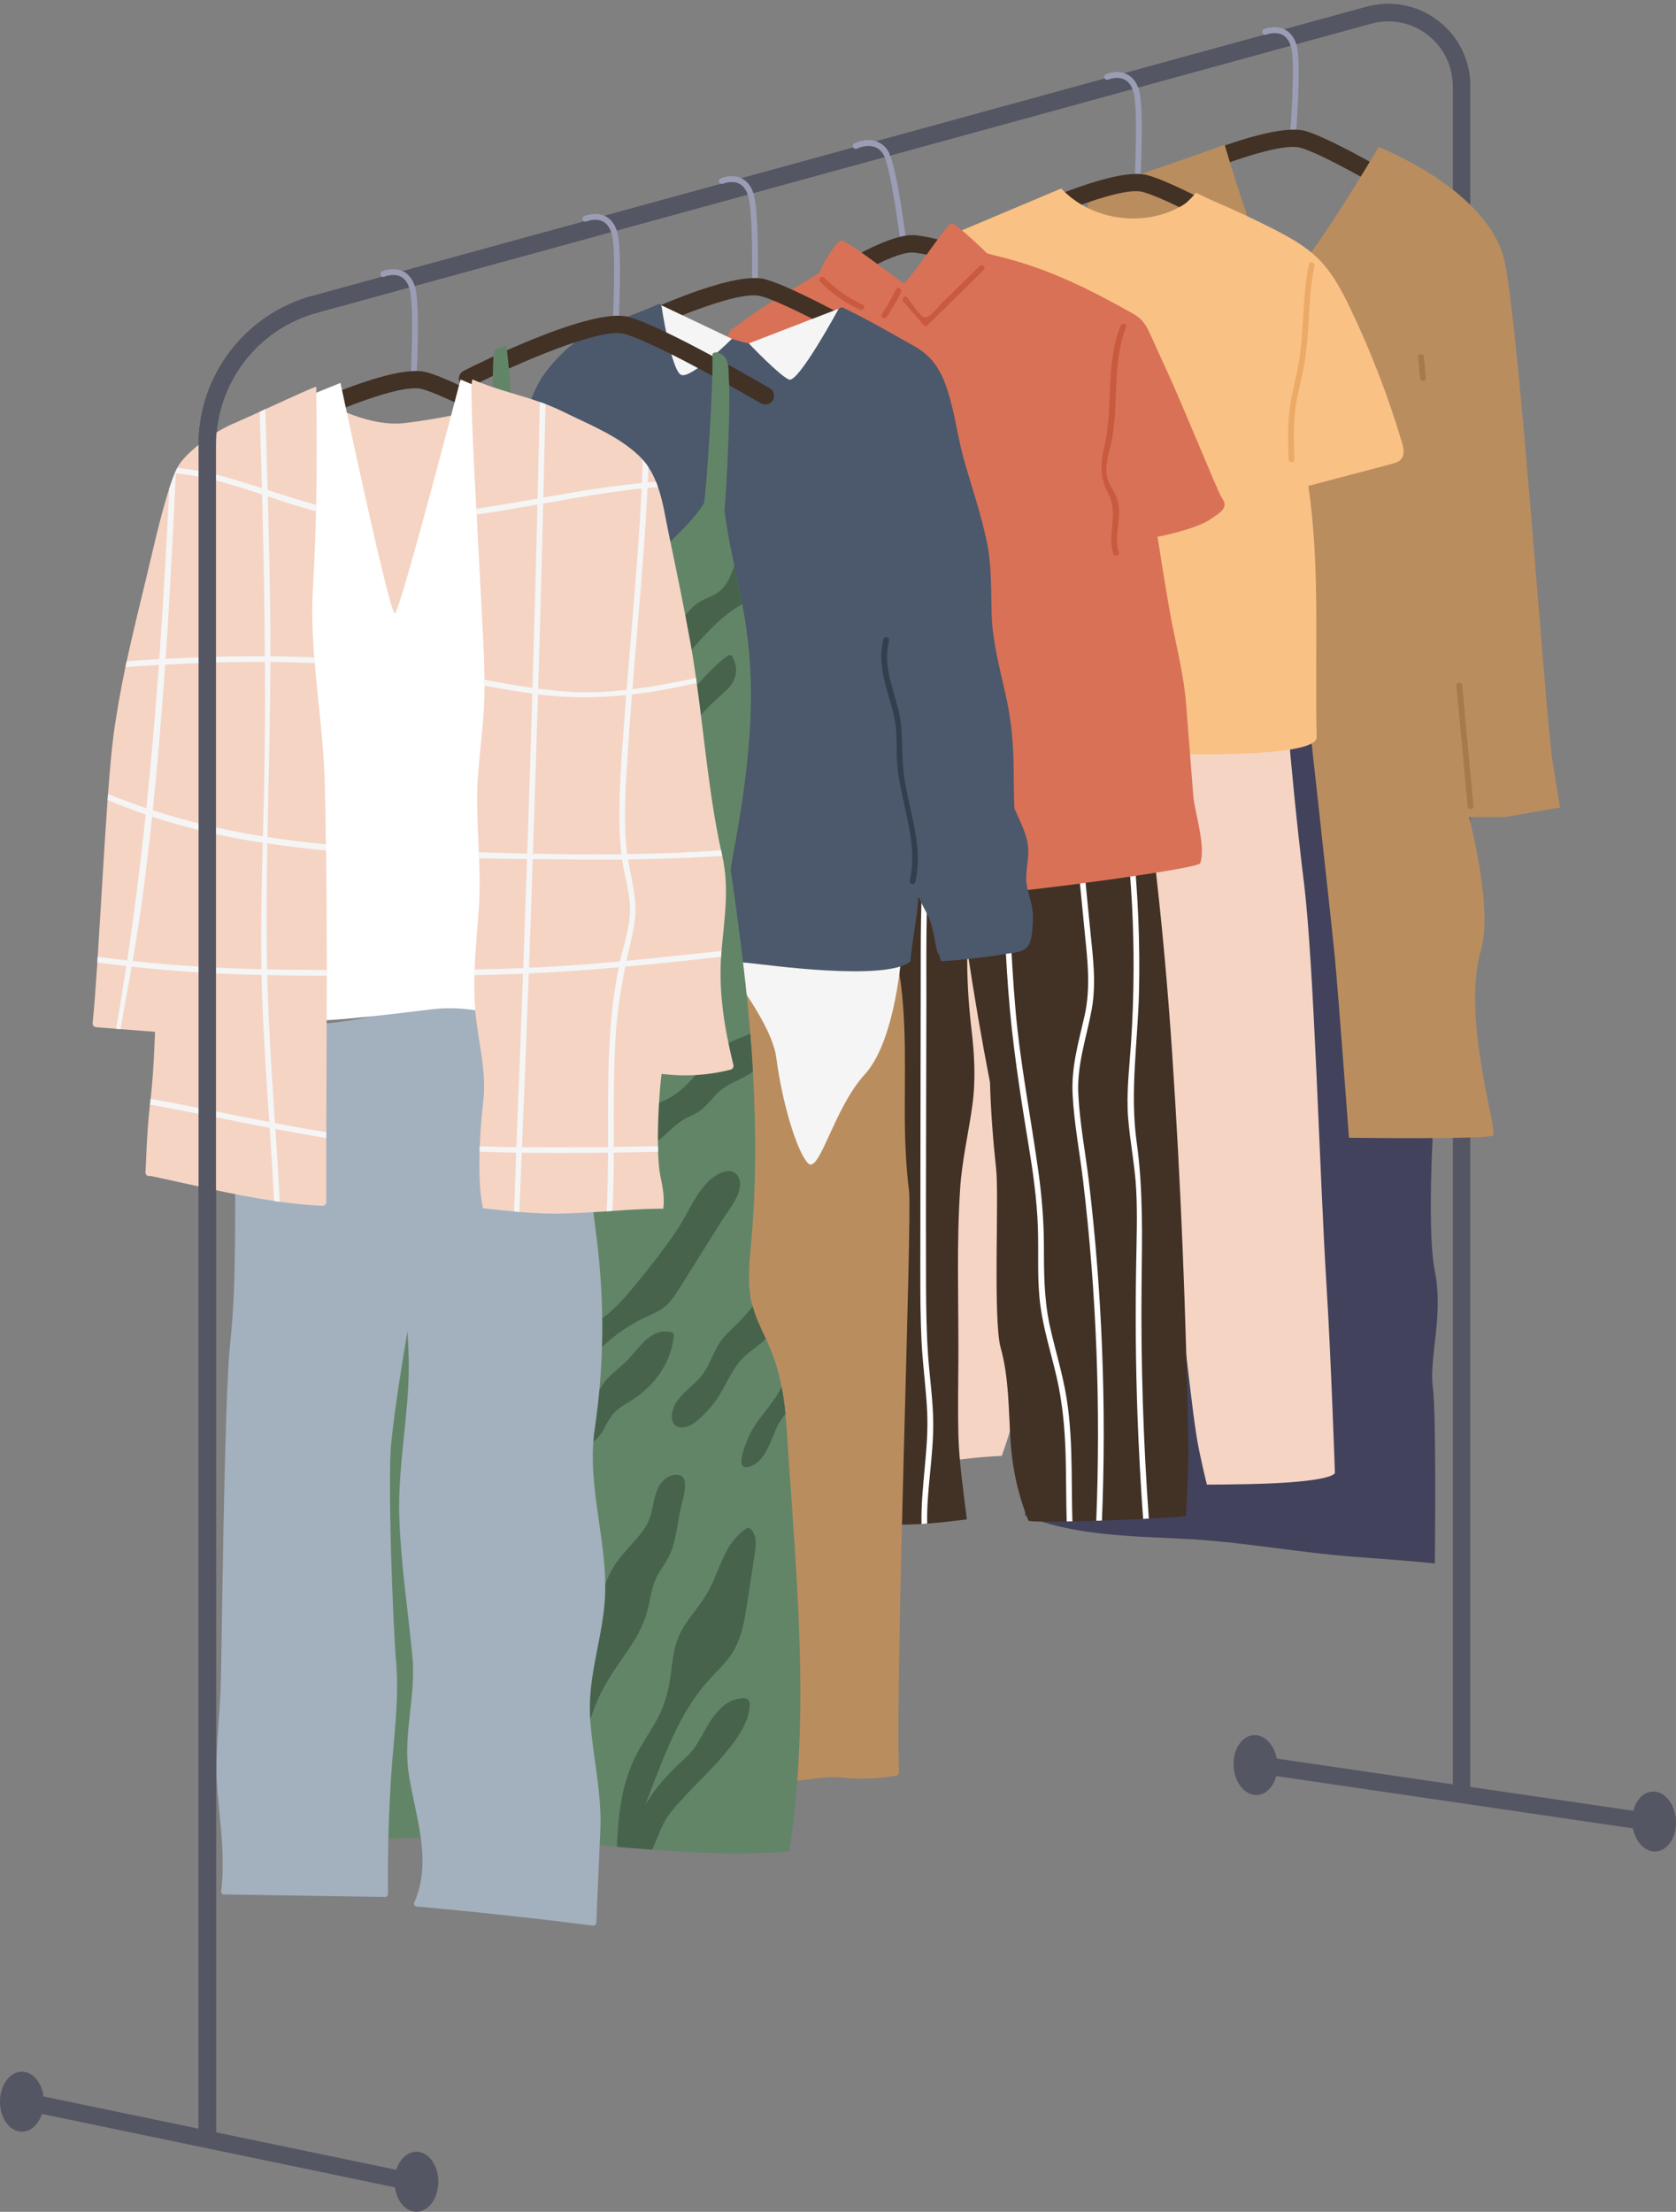 <?xml version="1.0" encoding="UTF-8"?><svg xmlns="http://www.w3.org/2000/svg" xmlns:xlink="http://www.w3.org/1999/xlink" height="1616.5" preserveAspectRatio="xMidYMid meet" version="1.0" viewBox="0.0 -2.8 1225.1 1616.5" width="1225.1" zoomAndPan="magnify"><rect x="0.0" y="-2.8" width="1225.1" height="1616.5" fill="#808080" stroke="none"/><defs><clipPath id="a"><path d="M 1193 1306 L 1225.109 1306 L 1225.109 1351 L 1193 1351 Z M 1193 1306"/></clipPath><clipPath id="b"><path d="M 288 1569 L 321 1569 L 321 1613.68 L 288 1613.68 Z M 288 1569"/></clipPath></defs><g><g><path d="M 871.758 1122.191 C 911.52 1124.699 950.699 1132.07 990.48 1135.031 C 1009.969 1136.48 1029.43 1137.898 1048.82 1139.809 C 1049 1122.02 1049.828 1029.98 1047.328 1010.672 C 1044.551 989.277 1055.328 958.934 1048.781 925.961 C 1042.238 892.988 1048.781 801.168 1048.781 801.168 L 1012.59 503.09 L 779.5 503.129 L 749.309 1104.781 C 786.699 1120.82 837.578 1120.039 871.758 1122.191" fill="#42425c"/></g><g><path d="M 151.516 1564.668 C 147.996 1564.668 145.145 1561.82 145.145 1558.301 L 145.145 322.199 C 145.145 271.621 179.211 226.949 227.988 213.57 L 998.793 2.18 C 1017.012 -2.82 1036.07 0.879 1051.09 12.34 C 1066.109 23.789 1074.719 41.199 1074.719 60.078 L 1074.719 1308.25 C 1074.719 1311.762 1071.871 1314.621 1068.352 1314.621 C 1064.828 1314.621 1061.98 1311.762 1061.98 1308.25 L 1061.98 60.078 C 1061.98 45.199 1055.199 31.488 1043.359 22.469 C 1031.531 13.441 1016.512 10.52 1002.16 14.461 L 231.355 225.859 C 188.098 237.73 157.887 277.34 157.887 322.199 L 157.887 1558.301 C 157.887 1561.82 155.035 1564.668 151.516 1564.668" fill="#555663"/></g><g><path d="M 944.969 100.301 C 944.91 100.301 944.852 100.301 944.797 100.289 C 943.625 100.199 942.754 99.18 942.848 98.012 C 942.891 97.469 947.148 43.969 943.766 31.711 C 942.52 27.191 940.324 24.129 937.23 22.59 C 932.004 19.988 925.73 22.43 925.664 22.461 C 924.59 22.898 923.344 22.359 922.906 21.281 C 922.473 20.191 922.992 18.961 924.078 18.52 C 924.406 18.391 932.141 15.328 939.09 18.77 C 943.324 20.859 946.277 24.84 947.859 30.578 C 951.438 43.559 947.262 96.121 947.082 98.352 C 946.992 99.461 946.062 100.301 944.969 100.301" fill="#9b9db5"/></g><g><path d="M 1053.02 159.621 C 1051.871 159.621 1050.711 159.309 1049.66 158.66 C 1048.922 158.199 975.359 112.551 950.883 105.25 C 933.965 100.18 872.965 124.371 838.496 140.801 C 835.32 142.309 831.52 140.961 830.008 137.789 C 828.492 134.609 829.84 130.809 833.016 129.289 C 842.594 124.73 927.352 84.969 954.527 93.039 C 980.625 100.82 1053.309 145.93 1056.391 147.84 C 1059.379 149.699 1060.289 153.629 1058.43 156.621 C 1057.23 158.559 1055.148 159.621 1053.02 159.621" fill="#423125"/></g><g><path d="M 1140.309 587.328 C 1140.309 587.328 1140.309 587.328 1135 554.73 C 1129.691 522.129 1111.051 241.852 1099.93 188.871 C 1088.801 135.879 1007.68 104.691 1007.68 104.691 C 1007.68 104.691 948.062 206.328 936.031 204.609 C 923.996 202.898 895.18 102.98 895.18 102.98 C 895.18 102.98 835.398 124.66 814.191 130.602 C 792.988 136.551 794.648 152.352 794.129 154.18 C 793.605 156.012 805.117 218.129 805.117 218.129 L 862.594 533.641 C 869.906 526.91 877.062 520.039 883.801 512.91 C 898.488 497.379 909.121 477.91 927.898 466.801 C 930.324 465.359 951.246 472.809 951.246 472.809 C 951.246 472.809 972.527 663.984 975.77 697.387 C 978.113 721.547 986.039 828.73 986.039 828.73 C 986.039 828.73 1089.98 830.086 1091.551 826.941 C 1094.328 821.367 1068.352 740.57 1082.5 691.641 C 1088.879 669.574 1082.648 630.578 1073.879 594.398 L 1099.93 594.398 L 1140.309 587.328" fill="#ba8d5f"/></g><g><path d="M 240.973 292.789 C 240.973 292.789 269.637 309.57 296.105 306.359 C 322.574 303.148 341.773 298.289 341.773 298.289 L 303.355 485.391 L 253.617 389.09 L 240.973 292.789" fill="#f5d4c4"/></g><g><path d="M 969.656 936.992 C 964.484 853.906 960.648 703.621 953.141 642.359 C 942.008 551.5 937.816 476.988 936.426 472.809 C 936.426 472.809 692.984 474.488 682.953 485.199 C 672.918 495.898 677.66 1052.621 678.566 1061.391 C 679.434 1069.738 694.438 1062.988 732.215 1061.219 C 742.836 1032.602 755.238 979.727 767.434 950.922 C 788.898 900.199 796.574 845.207 808.168 791.727 C 808.855 788.555 812.82 788.023 814.973 789.93 C 830.004 803.254 831.418 824.543 835.457 843 C 841.535 870.758 847.574 899.68 856.332 926.719 C 865.953 956.426 870.082 1027.23 876.699 1058.059 C 878.438 1066.16 880.16 1074.25 882.227 1082.25 C 892.504 1082.191 902.637 1082.078 912.406 1081.871 C 977.199 1080.48 975.766 1073.52 975.766 1073.52 C 975.766 1073.52 972.961 990.117 969.656 936.992" fill="#f5d4c4"/></g><g><path d="M 831.402 132.68 C 831.363 132.68 831.324 132.68 831.285 132.68 C 830.113 132.621 829.219 131.621 829.281 130.441 C 829.309 129.898 832.168 76.32 828.469 64.141 C 827.105 59.672 824.832 56.648 821.699 55.199 C 816.406 52.738 810.195 55.352 810.137 55.371 C 809.062 55.828 807.812 55.34 807.348 54.27 C 806.883 53.191 807.371 51.941 808.445 51.469 C 808.77 51.34 816.426 48.09 823.457 51.328 C 827.746 53.32 830.801 57.211 832.531 62.898 C 836.449 75.801 833.645 128.441 833.52 130.68 C 833.461 131.809 832.523 132.68 831.402 132.68" fill="#9b9db5"/></g><g><path d="M 938.578 189.172 C 937.484 189.172 936.375 188.891 935.359 188.301 C 934.609 187.859 859.887 144.141 835.23 137.469 C 818.188 132.852 757.84 158.621 723.805 175.941 C 720.664 177.531 716.832 176.281 715.238 173.148 C 713.645 170.02 714.895 166.18 718.027 164.578 C 727.48 159.77 811.164 117.809 838.555 125.172 C 864.848 132.281 938.68 175.469 941.809 177.309 C 944.84 179.078 945.859 182.988 944.078 186.02 C 942.895 188.051 940.766 189.172 938.578 189.172" fill="#423125"/></g><g><path d="M 1024.59 319.93 C 1014.691 286.77 1002.199 254.371 987.277 223.141 C 980.949 209.891 974.012 196.609 963.586 186.27 C 954.172 176.941 942.359 170.449 930.551 164.43 C 916.414 157.23 902.031 150.52 887.434 144.309 C 883.676 142.711 874.23 138.07 874.23 138.07 C 874.23 138.07 868.707 144.57 865.512 146.578 C 837.82 164 798.066 158.859 775.73 134.949 C 752.441 144.77 729.152 154.578 705.859 164.398 C 698.168 167.641 690.344 170.961 683.996 176.391 C 673.035 185.762 667.906 200.078 663.227 213.719 C 655.785 235.43 648.34 257.141 640.895 278.84 C 645.621 277.352 649.141 272.641 649.223 267.691 C 656.352 298.559 648.633 330.738 649.117 362.422 C 649.629 396.051 659.562 428.68 674.129 458.77 C 684.152 479.48 705.742 529.551 727.453 538.262 C 747.008 546.109 962.977 558 962.438 536.031 C 960.938 474.59 965.285 413.012 956.363 352.34 C 976.602 347 996.84 341.66 1017.078 336.309 C 1019.691 335.621 1022.48 334.828 1024.219 332.762 C 1027 329.449 1025.961 324.512 1024.719 320.371 C 1024.68 320.219 1024.641 320.078 1024.59 319.93" fill="#fac184"/></g><g><path d="M 702.27 622.844 C 701.977 620.461 701.727 618.035 701.434 615.613 C 705.234 615.109 708.996 614.648 712.801 614.191 C 709.789 618.16 706.195 620.922 702.27 622.844 Z M 856.816 767.234 C 853.559 718.172 849.125 669.23 843.316 620.418 C 844.402 620.5 845.449 620.629 846.535 620.711 C 849.211 620.961 849.168 616.781 846.535 616.531 C 845.281 616.449 844.07 616.32 842.816 616.195 C 842.398 612.602 842.023 609.051 841.562 605.5 C 841.227 602.859 837.051 602.82 837.383 605.5 C 837.844 608.922 838.176 612.352 838.594 615.777 C 835.125 615.445 831.656 615.109 828.188 614.734 C 826.77 614.609 825.391 614.484 823.969 614.316 C 812.809 613.23 801.609 612.102 790.449 611.059 C 789.027 610.93 787.609 610.809 786.23 610.68 C 779.668 610.09 773.148 609.512 766.629 609.012 C 766.797 608.012 767.047 607 767.383 606 C 768.926 601.488 768.551 594.262 765.461 590.449 C 765.289 590.199 764.914 590.16 764.621 590.238 C 761.445 591 762.281 595.379 762.156 597.719 C 761.949 601.531 760.109 604.789 759.48 608.469 L 757.727 608.34 C 750.664 607.84 743.52 607.84 736.414 608.172 C 734.992 608.211 733.613 608.301 732.234 608.379 C 728.43 608.59 724.629 608.879 720.824 609.219 C 719.652 601.57 718.859 593.801 719.109 585.898 C 719.195 583.219 715.016 583.219 714.934 585.898 C 714.68 593.922 715.391 601.82 716.602 609.641 C 711.379 610.18 706.156 610.809 700.973 611.469 C 700.555 608.09 700.137 604.66 699.805 601.23 C 699.512 598.602 695.332 598.559 695.625 601.23 C 696 604.871 696.418 608.422 696.793 612.02 C 691.277 612.77 685.805 613.52 680.328 614.234 C 678.906 614.441 677.527 614.648 676.105 614.777 C 673.977 615.066 671.844 615.359 669.715 615.613 C 667.078 615.945 667.039 620.125 669.715 619.789 C 671.719 619.539 673.684 619.289 675.688 619.039 C 677.109 618.871 678.531 618.703 679.953 618.496 C 685.676 617.742 691.484 616.949 697.254 616.156 C 697.59 618.953 697.883 621.754 698.172 624.555 C 692.281 626.562 685.805 627.188 679.199 627.355 C 677.82 627.398 676.398 627.438 675.02 627.438 C 666.621 627.523 658.137 627.23 650.656 628.566 C 633.77 631.578 601.758 658.449 589.641 634.168 C 588.594 632.121 585.961 633.414 585.754 635.254 C 580.32 680.223 578.688 725.609 581.281 770.871 C 583.789 815.629 590.641 860.098 596.535 904.52 C 605.602 973.02 591.77 1042.559 598.246 1111.48 C 609.363 1111.891 645.266 1111.309 656.383 1111.43 C 662.191 1111.52 667.914 1111.352 673.602 1111.02 C 674.977 1110.93 676.355 1110.852 677.734 1110.719 C 687.434 1110.012 697.047 1108.84 706.656 1107.672 C 706.531 1106.84 706.488 1106 706.406 1105.172 C 704.105 1085.809 701.184 1066.629 700.598 1047.07 C 700.055 1027.719 700.473 1008.289 700.555 988.941 C 700.723 947.941 699.137 906.441 701.852 865.527 C 703.23 845.094 707.992 825.242 710.754 805.016 C 713.301 786.5 712.34 768.445 710.168 749.973 C 707.828 730.207 706.699 710.688 707.031 691.258 C 711.883 723.77 717.398 756.16 723.668 788.379 C 724.25 809.32 725.84 830.215 728.141 851.445 C 730.352 871.504 725.797 961.816 731.438 982.172 C 737.625 1004.359 737.164 1027.469 738.672 1050.25 C 740.008 1070.648 744.145 1089.578 751.75 1108.551 C 752.043 1109.262 763.66 1109.43 779.711 1109.141 C 781.09 1109.141 782.469 1109.09 783.891 1109.09 C 789.363 1108.969 795.258 1108.84 801.316 1108.629 C 802.695 1108.59 804.117 1108.551 805.496 1108.512 C 815.566 1108.172 825.973 1107.762 835.586 1107.301 C 837.008 1107.211 838.387 1107.172 839.766 1107.051 C 850.633 1106.5 860.242 1105.828 866.887 1105.121 C 867.598 1087.738 868.895 1070.352 868.602 1052.93 C 866.973 957.723 863.168 862.227 856.816 767.234" fill="#423125"/></g><g><path d="M 839.766 1107.051 C 838.387 1107.172 837.008 1107.211 835.586 1107.301 C 833.746 1081.891 832.367 1056.441 831.449 1030.98 C 830.152 994.664 829.859 958.309 830.488 921.949 C 830.777 903.559 831.488 885.129 830.527 866.742 C 829.609 849.145 826.016 831.93 824.637 814.375 C 823.215 796.531 825.43 778.77 826.645 760.965 C 827.895 742.449 828.562 723.895 828.605 705.383 C 828.73 674.957 827.145 644.574 823.969 614.316 C 823.383 608.34 822.715 602.359 821.961 596.391 C 821.629 593.711 825.809 593.75 826.141 596.391 C 826.602 600.23 827.102 604.039 827.562 607.879 C 827.602 608.09 827.52 608.211 827.52 608.379 C 827.77 610.512 827.98 612.602 828.188 614.734 C 831.867 650.34 833.371 686.074 832.578 721.848 C 831.742 758.664 825.766 795.191 830.863 831.887 C 835.711 866.824 834.832 901.176 834.457 936.367 C 833.871 993.289 835.668 1050.25 839.766 1107.051" fill="#fff"/></g><g><path d="M 805.496 1108.512 C 804.117 1108.551 802.695 1108.59 801.316 1108.629 C 804.66 1025.719 801.523 942.594 791.703 860.18 C 789.195 839.285 785.145 818.344 784.055 797.281 C 782.969 776.973 788.316 759.293 792.75 739.734 C 797.555 718.547 794.754 697.484 792.664 676.168 C 790.535 654.312 788.402 632.496 786.23 610.68 C 786.23 610.512 786.188 610.352 786.188 610.18 C 785.938 607.5 790.113 607.551 790.367 610.18 C 790.406 610.469 790.406 610.762 790.449 611.059 C 792.582 632.746 794.754 654.438 796.844 676.168 C 798.766 695.812 801.609 715.703 797.93 735.348 C 794.004 756.41 787.066 775.426 788.234 797.281 C 789.32 818.344 793.375 839.285 795.883 860.18 C 805.703 942.551 808.84 1025.641 805.496 1108.512" fill="#fff"/></g><g><path d="M 783.891 1109.09 C 782.469 1109.09 781.09 1109.141 779.711 1109.141 C 779.25 1093.301 779.375 1077.371 778.957 1061.578 C 778.457 1041.852 776.699 1022.289 772.227 1003.07 C 768.301 986.184 763.035 969.59 760.609 952.371 C 757.895 932.941 759.316 913.34 758.645 893.824 C 757.895 873.301 754.969 852.949 751.625 832.723 C 745.523 795.734 739.84 758.918 737.039 721.473 C 734.199 683.859 733.195 646.121 732.234 608.379 C 732.191 607.172 732.191 605.961 732.148 604.75 C 732.066 602.07 736.246 602.07 736.328 604.75 C 736.371 605.871 736.371 607.039 736.414 608.172 C 737.457 650.758 738.629 693.344 742.348 735.766 C 745.859 775.344 753.59 814.125 759.023 853.41 C 761.445 870.879 762.949 888.348 763.035 905.941 C 763.117 926.043 762.992 945.645 767.215 965.41 C 771.102 983.426 776.785 1000.98 779.668 1019.199 C 782.387 1036.379 783.094 1053.801 783.348 1071.148 C 783.512 1083.809 783.512 1096.469 783.891 1109.09" fill="#fff"/></g><g><path d="M 682.168 1037.172 C 682.336 1061.781 677.234 1086.27 677.734 1110.719 C 676.355 1110.852 674.977 1110.93 673.602 1111.02 C 673.016 1083.891 678.988 1056.641 677.734 1029.352 C 676.984 1012.262 674.52 995.293 673.641 978.16 C 672.805 961.234 672.723 944.309 672.723 927.34 C 672.766 892.234 672.805 857.129 672.848 822.023 C 672.891 786.918 672.973 751.77 673.016 716.621 C 673.059 686.91 672.805 657.109 675.02 627.438 C 675.23 624.641 675.438 621.84 675.688 619.039 C 675.812 617.617 675.938 616.195 676.105 614.777 C 676.148 614.191 676.23 613.559 676.273 612.98 C 676.523 610.352 680.703 610.301 680.453 612.98 C 680.41 613.398 680.371 613.812 680.328 614.234 C 680.203 615.652 680.035 617.074 679.953 618.496 C 679.66 621.465 679.406 624.387 679.199 627.355 C 676.648 661.164 677.191 695.141 677.152 729.035 C 677.066 798.535 676.691 868.035 676.898 937.496 C 676.984 954.461 677.234 971.43 678.445 988.316 C 679.617 1004.609 682.043 1020.828 682.168 1037.172" fill="#fff"/></g><g><path d="M 660.609 178.172 C 659.555 178.172 658.637 177.379 658.504 176.309 C 658.438 175.77 651.773 122.578 646.23 111.09 C 640.527 99.27 626.988 105.531 626.422 105.809 C 625.352 106.289 624.09 105.859 623.59 104.789 C 623.086 103.738 623.539 102.469 624.598 101.961 C 630.777 99.039 644.039 96.789 650.055 109.238 C 655.898 121.359 662.441 173.559 662.719 175.781 C 662.863 176.941 662.039 178.012 660.871 178.148 C 660.785 178.16 660.695 178.172 660.609 178.172" fill="#9b9db5"/></g><g><path d="M 560.891 240.211 C 558.953 240.211 557.043 239.34 555.789 237.672 C 553.68 234.859 554.242 230.871 557.059 228.75 C 565.539 222.379 640.754 166.512 668.961 169.102 C 696.09 171.559 776.27 201.352 779.672 202.621 C 782.969 203.852 784.645 207.52 783.418 210.809 C 782.188 214.109 778.516 215.789 775.223 214.559 C 774.406 214.262 693.25 184.102 667.812 181.801 C 667.434 181.762 667.035 181.738 666.621 181.738 C 647.871 181.738 594.586 216.488 564.711 238.941 C 563.562 239.801 562.223 240.211 560.891 240.211" fill="#423125"/></g><g><path d="M 895.164 366.309 C 895.383 363.98 893.414 361.602 892.383 359.75 C 889.523 354.629 864.578 293.84 855.621 274.141 C 850.938 263.84 846.254 253.539 841.57 243.238 C 837.715 234.762 835.629 230.578 827.48 226.02 C 791.289 205.801 762.184 191.621 721.621 182.57 C 720.371 180.941 698.977 160.648 695.602 160.488 C 692.227 160.328 672.477 192.289 660.762 204.281 C 653.875 200.109 618.699 172 614.547 173.012 C 610.391 174.02 599.156 194.641 598.93 196.672 C 576.391 210.621 556.867 220.809 536.09 237.262 C 535.43 237.129 534.73 237.34 534.305 238.141 C 527.648 250.48 520.992 262.828 514.34 275.172 C 513.254 273.059 509.961 274.82 510.977 277.039 C 511.34 277.84 511.66 278.66 512.02 279.469 C 508.883 285.289 505.742 291.109 502.605 296.941 C 501.43 299.109 504.664 301.23 505.844 299.039 C 508.551 294.02 511.258 289 513.961 283.98 C 521.754 301.988 528.254 320.512 533.059 339.551 C 538.27 360.211 540.867 381.281 544.598 402.219 C 546.449 412.609 548.719 422.871 551.75 432.969 C 554.863 443.352 558.18 453.328 558.121 464.32 C 558.023 484.121 552.828 502.469 555.973 522.422 C 559.094 542.219 566.18 561.09 570.258 580.672 C 572.559 591.719 573.625 602.852 573.359 614.133 C 573.137 623.711 570.281 634.254 571.145 643.738 C 572.234 655.66 584.992 657.176 594.672 656.879 C 616.801 656.211 638.945 654.527 661.051 653.352 C 673.312 652.699 685.59 652.141 697.832 651.184 C 704.672 650.648 717.809 652.004 722.961 646.852 C 728.266 641.543 726.684 626.77 727.328 620.055 C 727.508 618.164 727.688 616.277 727.867 614.391 C 730.004 623.164 735.59 639.781 737.727 648.555 C 738.16 650.336 875.668 632.379 877.27 628.133 C 881.762 616.23 873.176 590.461 872.246 578.629 C 870.488 556.219 868.777 533.809 866.973 511.41 C 865.266 490.27 860.105 470.602 856.152 449.891 C 852.445 430.441 846.117 389.52 846.117 389.52 C 846.117 389.52 875.043 384.012 885.57 376.16 C 888.82 373.738 894.734 370.852 895.164 366.309" fill="#d97157"/></g><g><path d="M 551.82 202.531 C 551.809 202.531 551.797 202.531 551.781 202.531 C 550.609 202.512 549.676 201.539 549.699 200.359 C 549.707 199.891 550.547 152.461 546.832 140.238 C 545.473 135.77 543.199 132.762 540.07 131.301 C 534.777 128.84 528.562 131.461 528.504 131.48 C 527.422 131.93 526.18 131.441 525.715 130.371 C 525.25 129.289 525.738 128.051 526.812 127.578 C 527.137 127.441 534.789 124.191 541.824 127.441 C 546.113 129.422 549.168 133.309 550.898 139.012 C 554.805 151.859 553.98 198.469 553.945 200.449 C 553.922 201.602 552.977 202.531 551.82 202.531" fill="#9b9db5"/></g><g><path d="M 664.473 867.551 C 662.031 848.098 661.375 828.555 661.359 808.965 C 661.332 767.91 663.203 726.492 652.902 686.445 C 654.57 686.496 655.727 683.805 653.961 682.473 C 652.922 681.684 651.863 680.973 650.793 680.309 C 650.66 680.219 650.531 680.129 650.387 680.074 C 642.703 675.461 634.188 673.719 625.238 671.949 C 611.754 669.289 601.574 665.332 590.992 656.324 C 576.645 644.117 563.398 632.324 543.301 638.371 C 524.941 643.895 504.773 659.18 496.426 676.684 C 491.82 686.336 491.223 697.086 490.914 707.598 C 490.469 722.664 490.215 737.742 489.922 752.812 C 487.656 870.012 486.441 987.488 491.047 1104.641 C 493.617 1170.102 498.438 1235.48 506.914 1300.461 C 507.09 1301.801 508.109 1302.84 509.562 1302.469 C 539.547 1294.91 545.02 1299.68 575.492 1299.031 C 588.453 1298.75 602 1295.09 614.844 1296.301 C 628.699 1297.602 641.883 1297.449 655.57 1294.762 C 656.441 1294.59 657.137 1293.609 657.105 1292.75 C 654.484 1211.09 666.879 886.738 664.473 867.551" fill="#ba8d5f"/></g><g><path d="M 507.852 674.746 C 507.852 674.746 563.227 737.711 567.406 769.961 C 571.586 802.215 582.031 837.738 590.391 847.141 C 598.75 856.543 609.199 807.395 632.184 782.34 C 655.168 757.285 659.227 691.641 659.227 691.641 L 507.852 674.746" fill="#f5f5f5"/></g><g><path d="M 659.219 265.281 C 658.121 265.281 657.016 264.988 656 264.398 C 655.25 263.961 580.523 220.238 555.867 213.57 C 538.836 208.961 478.48 234.719 444.445 252.039 C 441.309 253.641 437.477 252.391 435.879 249.262 C 434.285 246.121 435.531 242.281 438.668 240.691 C 448.121 235.879 531.852 193.891 559.191 201.27 C 585.484 208.379 659.316 251.578 662.445 253.41 C 665.48 255.191 666.5 259.09 664.723 262.129 C 663.535 264.148 661.406 265.281 659.219 265.281" fill="#423125"/></g><g><path d="M 751.09 647.012 C 748.523 637.023 751.781 628.707 751.637 618.902 C 751.473 607.719 745.656 598.09 741.496 587.961 C 741.035 578.828 741.031 569.66 740.977 560.461 C 740.863 542.039 739.379 524.34 735.406 506.352 C 731.027 486.512 725.551 467.059 724.875 446.609 C 724.277 428.5 725.059 410.789 721.285 392.93 C 717.262 373.898 711.047 355.281 705.586 336.609 C 699.824 316.922 698.871 302.691 692.781 283.09 C 688.215 268.398 681.793 257.641 667.977 249.988 C 650.508 240.32 633.625 230.211 615.531 221.781 C 613.664 220.91 575.637 249.66 554.785 249.059 C 530.086 248.359 481.805 219.281 481.695 219.32 C 446.465 235.141 425.055 235.871 399.977 267.73 C 388.441 282.371 384.312 299.781 381.477 317.859 C 378.754 335.238 375.832 352.539 372.445 369.781 C 370.742 367.988 369.188 366.078 367.734 364.102 C 370.312 359.891 373.586 356.34 373.055 350.738 C 372.805 348.09 368.621 348.059 368.875 350.738 C 369.219 354.359 367.512 357.66 365.574 360.969 C 364.234 358.859 362.984 356.68 361.902 354.371 C 360.766 351.941 357.16 354.059 358.297 356.48 C 359.703 359.488 361.414 362.301 363.266 365.012 C 362.008 367.32 360.949 369.691 360.723 372.238 C 359.934 381.09 362.883 390.852 364.273 399.512 C 367.758 421.199 371.242 442.891 374.727 464.578 C 381.441 506.352 387.941 548.172 395 589.898 C 401.305 627.148 408.344 664.324 417.711 700.938 C 429.02 701.055 440.348 700.816 451.691 700.688 C 483.379 700.336 515.68 697.867 547.262 700.992 C 560.883 702.34 647.242 714.586 665.488 699.93 C 666.582 686.664 669.238 673.676 670.715 660.445 C 671.039 657.551 671.195 654.707 671.25 651.891 C 673.34 657.781 676.973 662.945 679.324 668.805 C 682.453 676.582 683.07 684.992 685.215 693.043 C 686.609 695.059 687.281 697.156 687.578 699.492 C 687.602 699.492 687.625 699.492 687.648 699.492 C 688.543 700.227 719.68 697.223 734.027 694.527 C 738.934 693.605 747.199 693.547 750.812 689.422 C 754.625 685.066 754.641 675.762 755.004 670.234 C 755.566 661.738 753.164 655.078 751.09 647.012" fill="#4c586b"/></g><g><path d="M 483.422 220.309 C 483.422 220.309 490.613 268.059 497.926 271.191 C 505.238 274.328 535.016 244.82 535.016 244.82 L 483.422 220.309" fill="#f5f5f5"/></g><g><path d="M 547.348 248.18 C 547.348 248.18 570.02 272.02 576.809 274.629 C 583.602 277.238 613.055 222.828 613.055 222.828 L 547.348 248.18" fill="#f5f5f5"/></g><g><path d="M 582.66 1157.148 C 580.613 1118.66 577.52 1080.262 575.055 1042.23 C 574.805 1038.301 574.512 1034.41 574.133 1030.57 C 573.508 1023.84 572.586 1017.23 571.293 1010.672 C 569.246 1000.141 566.234 989.859 561.68 979.789 C 561.055 978.41 560.426 977.031 559.801 975.652 C 556.121 967.879 552.402 960.145 550.145 951.871 C 549.559 950.031 549.102 948.152 548.766 946.23 C 546.219 932.23 548.016 917.895 549.227 903.895 C 552.777 862.812 552.734 821.605 550.355 780.48 C 549.852 771.16 549.184 761.801 548.391 752.48 C 548.223 750.141 548.016 747.758 547.805 745.418 C 547.637 743.328 547.43 741.238 547.219 739.148 C 547.18 738.355 547.094 737.52 547.012 736.727 C 541.785 681.059 533.18 625.77 524.566 570.602 C 524.152 567.93 520.141 569.059 520.559 571.691 C 522.605 584.852 524.609 597.98 526.617 611.141 C 526.238 610.969 525.82 610.891 525.277 611.012 C 483.195 622.258 439.73 623.469 396.434 625.141 C 377.043 625.895 355.895 625.016 336.879 629.445 C 322.547 632.789 315.566 643.527 311.051 656.734 C 283.848 735.598 271.602 820.434 262.449 903.059 C 252.918 988.898 247.652 1075.238 241.301 1161.379 C 238 1205.719 234.656 1250.059 231.438 1294.398 C 230.52 1306.941 229.016 1322.441 237.582 1332.93 C 247.359 1344.84 264.414 1341.75 277.91 1341.172 C 320.078 1339.328 362.207 1340.16 404.289 1343.09 C 410.684 1343.512 417.078 1344.012 423.473 1344.551 C 423.809 1344.59 424.102 1344.59 424.434 1344.629 C 427.652 1344.891 430.828 1345.18 434.047 1345.469 C 439.688 1345.969 445.332 1346.43 450.973 1346.93 C 458.035 1347.559 465.141 1348.191 472.246 1348.73 C 473.75 1348.852 475.254 1348.98 476.758 1349.059 C 482.023 1349.48 487.332 1349.859 492.641 1350.191 L 494.27 1350.32 C 521.141 1351.988 548.098 1352.57 575.055 1350.48 C 575.891 1350.441 576.934 1349.898 577.102 1348.98 C 580.863 1324.66 583.078 1300.129 584.164 1275.512 C 585.918 1236.23 584.832 1196.648 582.66 1157.148" fill="#628568"/></g><g><path d="M 548.391 752.48 C 543.125 755.363 536.605 756.91 531.84 760.004 C 526.824 763.18 522.52 767.359 518.508 771.664 C 508.562 782.406 500.285 794.398 486.789 800.961 C 475.547 806.352 458.996 809.695 453.27 822.359 C 450.305 828.918 452.145 838.656 460.586 839.66 C 470.531 840.871 482.359 830.172 489.086 823.902 C 494.02 819.266 497.945 815.965 504.258 813.078 C 506.973 811.824 509.398 810.656 511.82 808.859 C 517.129 804.93 520.891 799.457 525.695 794.984 C 532.637 788.547 542.789 786.039 550.355 780.48 C 549.852 771.16 549.184 761.801 548.391 752.48" fill="#47634c"/></g><g><path d="M 538.988 856.211 C 533.902 849.355 523.523 855.41 518.863 859.66 C 508.348 869.246 502.777 884.305 494.949 895.957 C 484.816 911.031 473.461 925.406 461.859 939.371 C 452.68 950.43 442.672 960.777 429.789 967.027 C 430.445 961.941 431.102 956.859 431.754 951.777 C 432.098 949.117 427.914 949.141 427.574 951.777 C 426.84 957.488 426.102 963.199 425.367 968.91 C 424.598 969.211 423.863 969.566 423.07 969.836 C 420.543 970.703 421.629 974.742 424.184 973.867 C 424.379 973.801 424.562 973.715 424.758 973.648 C 423.762 981.383 422.766 989.113 421.766 996.848 C 421.469 999.164 424.598 999.32 425.66 997.902 C 436.555 983.426 450.141 971.391 466.102 962.746 C 472.285 959.402 479.277 957.184 484.957 952.977 C 490.641 948.766 494.02 942.883 497.723 937.004 C 507.855 920.914 517.945 904.801 528.059 888.699 C 532.676 881.348 546.059 865.746 538.988 856.211" fill="#47634c"/></g><g><path d="M 491.031 970.949 C 474.836 966.957 466.691 983.852 456.664 993.23 C 451 998.531 444.828 1002.559 440.555 1009.172 C 434.832 1018.031 429.777 1027.422 424.547 1036.609 C 424.605 1036.16 424.66 1035.711 424.719 1035.262 C 425.059 1032.602 420.875 1032.629 420.539 1035.262 C 419.754 1041.461 418.969 1047.648 418.184 1053.852 C 417.957 1055.621 420.637 1056.629 421.75 1055.32 C 424.23 1052.398 428.609 1053.43 431.883 1051.922 C 435.066 1050.449 437.441 1047.762 439.375 1044.91 C 442.91 1039.699 444.828 1033.879 449.344 1029.301 C 453.82 1024.762 460.035 1022.012 465.184 1018.301 C 480.254 1007.461 490.922 991.66 492.566 972.965 C 492.645 972.082 491.863 971.152 491.031 970.949" fill="#47634c"/></g><g><path d="M 516.336 1227.109 C 523.355 1219.051 531.672 1211.988 536.898 1202.5 C 542.164 1193.012 544.043 1182.27 545.715 1171.699 C 547.762 1158.699 549.809 1145.66 551.691 1132.621 C 552.652 1125.891 553.531 1119.629 548.516 1114.398 C 547.887 1113.73 546.762 1113.559 545.965 1114.07 C 529.875 1124.352 526.617 1143.281 518.301 1159.16 C 512.91 1169.398 504.676 1177.719 498.867 1187.699 C 493.391 1197.109 491.844 1207.309 490.676 1217.961 C 489.086 1232.672 485.742 1244.672 478.223 1257.461 C 472.453 1267.23 466.02 1276.602 461.629 1287.172 C 453.73 1306.059 451.766 1326.578 450.973 1346.93 C 458.035 1347.559 465.141 1348.191 472.246 1348.73 C 473.75 1348.852 475.254 1348.98 476.758 1349.059 C 477.051 1348.48 477.301 1347.891 477.555 1347.309 C 480.352 1340.871 482.566 1334.102 486.078 1328 C 490.215 1320.809 496.109 1315 501.625 1308.898 C 515.668 1293.441 547.887 1265.77 548.016 1243 C 548.055 1236.059 540.367 1238.48 536.438 1239.648 C 530.418 1241.449 526.156 1246.051 522.352 1250.77 C 514.621 1260.379 510.902 1273.039 501.582 1281.441 C 489.422 1292.48 479.184 1303.301 471.617 1316.469 C 474.039 1309.949 476.508 1303.469 479.059 1297.031 C 488.668 1272.5 498.824 1247.262 516.336 1227.109" fill="#47634c"/></g><g><path d="M 486.746 1077.672 C 476.34 1085.148 478.848 1100.988 472.957 1111.27 C 466.395 1122.762 455.32 1130.988 448.508 1142.398 C 433.965 1166.852 434.047 1197.02 420.215 1221.602 C 419.754 1218.512 419.254 1215.41 418.625 1212.359 C 418.082 1209.691 414.07 1210.82 414.613 1213.449 C 415.531 1218.051 416.203 1222.602 416.746 1227.199 C 416.203 1227.988 415.656 1228.789 415.074 1229.578 C 413.859 1231.211 415.617 1232.801 417.246 1232.551 C 418.543 1248.352 417.539 1264.102 414.152 1279.859 C 413.652 1282.199 416.621 1283.371 417.957 1281.441 C 425.812 1270.328 429.867 1257.66 434.633 1245.09 C 440.398 1229.871 449.008 1217.629 458.246 1204.422 C 466.184 1193.141 471.992 1181.98 474.629 1168.352 C 476.133 1160.578 477.637 1153.18 481.898 1146.328 C 485.828 1140.148 489.672 1134.711 491.805 1127.648 C 494.227 1119.672 495.312 1111.27 496.82 1103.121 C 498.07 1096.352 501.121 1088.07 500.746 1081.219 C 500.285 1073.441 492.012 1073.82 486.746 1077.672" fill="#47634c"/></g><g><path d="M 321.492 733.484 C 318.941 726.297 312.836 727.086 306.633 729.234 C 292.477 734.137 278.703 738.852 263.906 741.609 C 240.301 746.004 216.285 747.152 192.297 747.57 C 192.84 746.113 193.332 744.645 193.91 743.195 C 194.91 740.699 190.867 739.613 189.883 742.086 C 189.145 743.926 188.457 745.781 187.781 747.637 C 182.234 747.715 176.691 747.773 171.156 747.82 C 168.469 747.84 168.461 752.02 171.156 751.996 C 176.203 751.957 181.258 751.906 186.309 751.836 C 175 785.016 172.379 820.121 172.031 855.098 C 171.617 896.707 172.652 937.957 168.203 979.422 C 163.648 1021.859 162.191 1213 161.125 1234.84 C 159.934 1259.23 156.898 1282.629 159.023 1307.109 C 161.125 1331.32 164.586 1355.371 161.633 1379.68 C 161.492 1380.809 162.699 1381.75 163.723 1381.77 C 202.977 1382.371 242.234 1382.98 281.492 1383.59 C 282.617 1383.602 283.594 1382.609 283.582 1381.5 C 283.344 1352.738 284.07 1324 285.91 1295.301 C 287.695 1267.43 291.973 1239.48 289.539 1211.531 C 287.184 1184.422 283.145 1077.059 286.082 1050.5 C 292.141 995.684 303.426 941.637 311.891 887.18 C 315.957 861.02 319.414 834.742 321.324 808.328 C 322.246 795.594 322.809 782.832 322.902 770.062 C 322.984 759.453 325.09 743.613 321.492 733.484" fill="#a2b1bd"/></g><g><path d="M 433.652 1275.07 C 432.766 1268.359 431.977 1261.641 431.477 1254.891 C 429.32 1225.57 438.316 1201.629 441.543 1173.039 C 446.523 1128.941 428.246 1085.91 434.711 1041.738 C 441.727 993.812 442.023 949.266 435.984 900.766 C 430.195 854.234 422.848 807.672 425.496 760.68 C 431.641 767.016 437.562 773.578 443.199 780.402 C 444.914 782.48 447.98 779.641 446.273 777.57 C 439.789 769.719 432.949 762.184 425.793 754.969 C 425.766 753.785 424.871 753.133 423.895 753.09 C 413.492 742.773 402.426 733.137 390.668 724.328 C 380.445 716.668 369.762 709.621 358.688 703.262 C 352.387 699.645 340.285 689.715 332.578 691.969 C 326.02 693.887 324.414 705.461 323.371 712.07 C 313.473 710.367 303.75 708.465 295.285 704.688 C 294.023 704.125 292.605 705.359 292.562 706.594 C 289.719 783.742 290.613 860.996 295.43 938.047 C 296.629 957.223 298.809 976.457 298.805 995.68 C 298.797 1032.52 290.691 1068.629 291.879 1105.891 C 292.973 1140.141 298.18 1173.73 301.465 1207.762 C 304.27 1236.781 294.328 1264.68 298.844 1293.969 C 303.629 1324.98 316.344 1357.352 302.723 1387.859 C 302.137 1389.172 303.414 1390.48 304.629 1390.59 C 347.734 1394.441 390.758 1399.102 433.688 1404.578 C 434.812 1404.719 435.816 1403.629 435.863 1402.57 C 436.852 1379.941 437.836 1357.301 438.824 1334.66 C 439.699 1314.578 436.266 1294.871 433.652 1275.07" fill="#a2b1bd"/></g><g><path d="M 1205.051 1335.078 C 1204.738 1335.078 1204.43 1335.059 1204.121 1335.012 L 919.738 1293.328 C 916.258 1292.82 913.848 1289.59 914.355 1286.102 C 914.871 1282.621 918.109 1280.219 921.586 1280.73 L 1205.969 1322.398 C 1209.449 1322.91 1211.859 1326.148 1211.352 1329.629 C 1210.879 1332.801 1208.16 1335.078 1205.051 1335.078" fill="#555663"/></g><g><path d="M 933.719 1286.25 C 934.438 1298.352 927.863 1308.578 919.031 1309.102 C 910.199 1309.629 902.453 1300.25 901.734 1288.16 C 901.016 1276.059 907.59 1265.828 916.422 1265.301 C 925.254 1264.77 933 1274.148 933.719 1286.25" fill="#555663"/></g><g clip-path="url(#a)"><path d="M 1225.051 1327.52 C 1225.77 1339.609 1219.199 1349.84 1210.371 1350.371 C 1201.531 1350.898 1193.789 1341.52 1193.07 1329.422 C 1192.352 1317.32 1198.922 1307.09 1207.762 1306.57 C 1216.59 1306.039 1224.328 1315.422 1225.051 1327.52" fill="#555663"/></g><g><path d="M 151.516 1564.668 C 147.996 1564.668 145.145 1561.82 145.145 1558.301 L 145.145 322.199 C 145.145 271.621 179.211 226.949 227.988 213.57 L 998.793 2.18 C 1017.012 -2.82 1036.07 0.879 1051.09 12.34 C 1066.109 23.789 1074.719 41.199 1074.719 60.078 C 1074.719 63.602 1071.871 66.461 1068.352 66.461 C 1064.828 66.461 1061.98 63.602 1061.98 60.078 C 1061.98 45.199 1055.199 31.488 1043.359 22.469 C 1031.531 13.441 1016.512 10.52 1002.16 14.461 L 231.355 225.859 C 188.098 237.73 157.887 277.34 157.887 322.199 L 157.887 1558.301 C 157.887 1561.82 155.035 1564.668 151.516 1564.668" fill="#555663"/></g><g><path d="M 300.367 1598.109 C 299.938 1598.109 299.504 1598.07 299.066 1597.98 L 17.664 1539.469 C 14.219 1538.75 12.008 1535.379 12.723 1531.93 C 13.441 1528.48 16.805 1526.258 20.258 1526.988 L 301.656 1585.5 C 305.102 1586.219 307.316 1589.59 306.602 1593.039 C 305.973 1596.039 303.324 1598.109 300.367 1598.109" fill="#555663"/></g><g><path d="M 32.039 1533.23 C 32.039 1545.352 24.867 1555.168 16.02 1555.168 C 7.172 1555.168 0 1545.352 0 1533.23 C 0 1521.109 7.172 1511.289 16.02 1511.289 C 24.867 1511.289 32.039 1521.109 32.039 1533.23" fill="#555663"/></g><g clip-path="url(#b)"><path d="M 320.406 1591.738 C 320.406 1603.852 313.234 1613.68 304.387 1613.68 C 295.539 1613.68 288.367 1603.852 288.367 1591.738 C 288.367 1579.621 295.539 1569.801 304.387 1569.801 C 313.234 1569.801 320.406 1579.621 320.406 1591.738" fill="#555663"/></g><g><path d="M 302.277 276.711 C 302.238 276.711 302.195 276.711 302.156 276.711 C 300.988 276.641 300.09 275.641 300.152 274.469 C 300.184 273.93 303.039 220.352 299.34 208.172 C 297.98 203.691 295.703 200.68 292.57 199.23 C 287.289 196.762 281.07 199.379 281.008 199.398 C 279.93 199.859 278.684 199.371 278.219 198.289 C 277.754 197.219 278.246 195.969 279.32 195.5 C 279.641 195.359 287.293 192.102 294.328 195.359 C 298.621 197.34 301.672 201.23 303.402 206.93 C 307.32 219.82 304.516 272.469 304.395 274.699 C 304.332 275.84 303.395 276.711 302.277 276.711" fill="#9b9db5"/></g><g><path d="M 411.723 333.199 C 410.629 333.199 409.52 332.922 408.508 332.32 C 407.758 331.879 333.031 288.16 308.371 281.5 C 291.336 276.891 230.98 302.648 196.949 319.969 C 193.824 321.559 189.984 320.32 188.383 317.18 C 186.789 314.051 188.039 310.211 191.172 308.609 C 200.629 303.801 284.363 261.852 311.695 269.199 C 337.992 276.301 411.82 319.5 414.953 321.328 C 417.988 323.109 419.004 327.02 417.227 330.051 C 416.039 332.078 413.91 333.199 411.723 333.199" fill="#423125"/></g><g><path d="M 449.988 236.34 C 449.945 236.34 449.906 236.34 449.867 236.34 C 448.699 236.281 447.801 235.281 447.863 234.102 C 447.895 233.57 450.754 179.98 447.051 167.801 C 445.691 163.328 443.414 160.32 440.285 158.859 C 434.996 156.398 428.781 159.012 428.719 159.031 C 427.645 159.488 426.395 159 425.93 157.93 C 425.465 156.852 425.957 155.602 427.031 155.141 C 427.355 155 435.012 151.75 442.043 154.988 C 446.332 156.98 449.383 160.871 451.117 166.57 C 455.031 179.461 452.227 232.102 452.105 234.34 C 452.043 235.469 451.105 236.34 449.988 236.34" fill="#9b9db5"/></g><g><path d="M 559.434 292.828 C 558.34 292.828 557.23 292.551 556.219 291.961 C 555.469 291.52 480.742 247.801 456.086 241.129 C 439.062 236.5 378.695 262.281 344.664 279.602 C 341.523 281.191 337.695 279.949 336.094 276.809 C 334.5 273.68 335.75 269.84 338.883 268.25 C 348.34 263.43 432.051 221.469 459.41 228.828 C 485.703 235.941 559.535 279.129 562.664 280.969 C 565.699 282.75 566.715 286.648 564.938 289.691 C 563.75 291.711 561.621 292.828 559.434 292.828" fill="#423125"/></g><g><path d="M 369.695 249.988 C 366.309 250.641 364.086 251.578 361.227 253.641 C 359.98 254.539 360.113 301.371 358.887 323.531 C 357.879 324.199 357.648 326.012 358.703 327.012 C 358.645 328 358.605 328.98 358.547 329.969 C 358.383 332.648 362.562 332.641 362.727 329.969 C 362.742 329.648 362.758 329.34 362.773 329.02 C 365.957 330.629 368.598 332.461 371.582 335.039 C 372.934 336.211 375.109 335.449 375.148 333.559 C 375.715 306.328 371.113 249.719 369.695 249.988" fill="#628568"/></g><g><path d="M 542.746 439.711 C 542.707 439.371 542.664 439.039 542.582 438.711 C 542.582 438.621 542.539 438.578 542.539 438.5 C 540.742 429.262 538.734 420.02 536.812 410.828 C 536.562 409.66 536.355 408.531 536.102 407.359 C 533.512 395.121 531.129 382.828 529.582 370.422 C 531.172 354.488 534.098 291.469 532.887 276.012 C 532.176 267.059 534.18 257.031 523.73 254.648 C 523.691 254.648 520.684 254.738 520.723 256.488 C 521.434 278.852 516.711 351.57 514.578 365.07 C 505.176 380.238 489.883 391.691 478.555 405.398 C 471.742 413.59 465.602 422.238 459.875 431.219 C 460.25 427.172 461.004 423.16 462.34 419.191 C 463.176 416.641 459.164 415.551 458.285 418.102 C 456.027 424.789 455.402 431.68 455.234 438.578 C 452.895 442.512 450.637 446.52 448.465 450.57 C 447.211 452.91 450.805 455.051 452.059 452.66 C 453.062 450.82 454.105 449.07 455.152 447.27 C 455.152 450.371 455.109 453.461 454.984 456.551 C 454.398 471.551 452.184 486.391 449.551 501.141 C 444.496 529.27 437.598 557.27 436.344 585.941 C 435.344 608.551 435.719 632.578 457.449 644.992 C 477.969 656.695 504.883 665.887 528.746 663.09 C 529.918 664.551 533.512 634.461 536.062 620.711 C 538.445 608.012 540.66 595.301 542.539 582.551 C 544.086 572.059 545.422 561.57 546.469 551.039 C 547.723 538.711 548.598 526.391 548.809 514.012 C 548.891 512.43 548.934 510.801 548.934 509.172 C 549.184 485.809 547.137 462.609 542.746 439.711" fill="#628568"/></g><g><path d="M 542.539 438.5 C 540.742 429.262 538.734 420.02 536.812 410.828 C 532.762 420.941 530.418 428.469 519.594 433.102 C 515.875 434.691 512.406 436.07 509.148 438.621 C 500.621 445.309 494.855 455.551 487.332 463.359 C 481.105 469.801 475.422 476.191 475.922 485.641 C 475.965 486.469 476.508 487.52 477.426 487.641 C 488.879 489.27 496.82 482.039 503.965 473.941 C 514.957 461.398 525.656 449.07 539.988 440.211 C 540.867 439.672 541.703 439.16 542.582 438.711 C 542.582 438.621 542.539 438.578 542.539 438.5" fill="#47634c"/></g><g><path d="M 535.27 476.988 C 534.723 476.031 533.344 475.609 532.383 476.23 C 521.059 483.672 513.953 494.41 503.84 503.109 C 499.535 506.781 494.938 509.961 490.758 513.512 C 489.758 511.051 488.754 508.539 487.707 506.07 C 486.703 503.609 482.652 504.691 483.695 507.16 C 484.992 510.25 486.203 513.391 487.457 516.48 C 484.531 519.32 481.898 522.5 479.895 526.391 C 478.68 528.77 482.273 530.859 483.527 528.469 C 485.031 525.512 486.996 523 489.172 520.699 C 491.008 525.379 492.805 530.102 494.562 534.871 C 494.98 536.039 496.441 537 497.613 536.121 C 502.418 532.609 505.887 528.309 509.441 523.578 C 515.875 514.98 522.48 509.422 530.379 502.27 C 538.152 495.25 540.531 486.43 535.27 476.988" fill="#47634c"/></g><g><path d="M 248.883 277.059 C 248.883 277.059 284.738 446.461 288.605 445.52 C 292.473 444.578 336.633 274.59 336.633 274.59 L 381.938 293.371 C 381.938 293.371 378.285 726.344 371.895 734.797 C 365.504 743.246 348.16 731.039 316.207 734.797 C 284.258 738.551 228.57 746.066 209.398 742.309 C 190.227 738.551 175.621 737.613 175.621 737.613 L 196.82 298.078 L 248.883 277.059" fill="#fff"/></g><g><path d="M 534.141 778.938 C 517.34 783.199 500.414 784.203 483.613 782.027 C 482.109 792.895 480.645 816.09 480.938 834.855 C 480.98 836.273 480.98 837.652 481.02 838.992 C 481.273 846.055 481.773 852.238 482.691 856.586 C 484.449 865.027 485.91 872.508 484.824 880.574 L 482.234 880.574 C 470.699 880.699 459.164 881.41 447.672 882.203 C 446.25 882.289 444.828 882.371 443.406 882.496 C 430.078 883.375 416.746 884.25 403.371 884.168 C 395.43 884.125 387.531 883.625 379.633 882.957 C 378.34 882.871 377.086 882.746 375.789 882.621 C 368.184 881.953 360.574 881.074 352.969 880.238 C 350.547 869.207 350.129 853.703 350.547 838.906 C 350.59 837.57 350.629 836.234 350.672 834.938 C 351.172 822.191 352.301 810.363 353.18 802.84 C 356.062 778.852 348.914 757.496 347.242 733.844 C 346.699 725.859 346.617 717.879 346.785 709.938 C 346.828 708.516 346.91 707.137 346.953 705.715 C 347.535 689.961 349.125 674.246 350.129 658.531 C 350.84 647.121 350.629 635.797 350.211 624.516 C 350.172 623.008 350.086 621.504 350.004 620.039 C 349.5 607.379 348.789 594.762 348.75 582.012 C 348.707 555.809 353.805 529.98 354.098 503.781 C 354.098 501.98 354.141 500.18 354.141 498.34 C 354.141 496.922 354.141 495.461 354.098 494.039 C 353.93 471.602 352.301 449.07 351.215 426.629 C 350.504 411.828 349.461 392.82 348.414 373.262 C 348.332 371.84 348.246 370.371 348.164 368.91 C 345.656 321.98 343.273 273.629 345.531 274.59 C 362.539 281.941 378.379 285.238 394.594 291.012 C 396.016 291.469 397.395 292.012 398.773 292.52 C 402.953 294.102 407.133 295.898 411.395 297.988 C 430.117 307.23 451.809 315.629 467.145 330.379 C 468.105 331.301 469.027 332.262 469.863 333.219 C 471.367 334.941 472.703 336.691 473.914 338.531 C 476.172 341.91 478.012 345.551 479.516 349.309 C 480.059 350.609 480.52 351.898 480.98 353.199 C 484.906 364.441 486.578 376.809 489.047 388.391 C 494.477 414.301 499.828 440.211 504.551 466.289 C 506.141 475.059 507.516 483.84 508.77 492.66 C 508.938 493.91 509.148 495.121 509.273 496.34 C 514.996 537.211 518.34 578.461 527.035 618.578 C 527.328 619.957 527.617 621.297 527.953 622.676 L 527.953 622.719 C 533.262 646.16 529.457 668.645 527.41 692.176 C 527.367 692.258 527.367 692.344 527.367 692.426 C 527.242 693.762 527.16 695.102 527.074 696.438 C 525.32 723.27 529.668 749.387 536.062 775.469 C 536.438 776.887 535.602 778.559 534.141 778.938" fill="#f5d4c4"/></g><g><path d="M 453.188 699.824 C 431.078 701.871 408.93 703.586 386.695 704.504 C 387.699 678.051 388.535 651.555 389.414 625.059 C 398.855 625.141 408.305 625.223 417.707 625.352 C 430.078 625.477 442.406 625.516 454.773 625.391 C 454.816 625.809 454.859 626.227 454.941 626.645 C 456.781 638.641 460.668 650.508 460.5 662.711 C 460.336 675.375 455.902 687.621 453.188 699.824 Z M 447.879 731.668 C 445.289 753.566 444.66 775.633 444.496 797.66 C 444.41 810.238 444.453 822.902 444.453 835.523 C 423.473 835.816 402.492 835.898 381.555 835.648 C 383.312 793.312 384.984 750.977 386.527 708.641 C 408.555 707.598 430.453 706.051 452.352 704.129 C 450.473 713.238 449.008 722.434 447.879 731.668 Z M 393.258 504.691 C 415.238 507.539 436.512 507.371 457.699 505.148 C 457.242 511.551 456.738 517.898 456.281 524.301 C 454.523 548.738 452.477 573.359 452.77 597.891 C 452.852 605.789 453.312 613.688 454.273 621.504 C 432.711 621.797 411.102 621.547 389.539 621.086 C 390.875 582.301 392.086 543.48 393.258 504.691 Z M 395.973 409.488 C 396.352 394.738 396.727 379.988 397.062 365.23 C 421.008 360.969 444.953 356.672 469.027 354.238 C 466.602 403.352 461.922 452.41 458.035 501.441 C 443.574 503.02 429.074 503.648 414.363 502.648 C 407.34 502.191 400.32 501.391 393.383 500.469 C 394.262 470.172 395.18 439.828 395.973 409.488 Z M 461.715 682.688 C 463.969 672.992 465.266 663.547 464.094 653.602 C 462.969 644.07 460.625 634.793 459.082 625.352 C 482.066 625.059 505.051 624.305 527.953 622.676 C 527.617 621.297 527.328 619.957 527.035 618.578 C 504.258 620.25 481.398 621.086 458.496 621.465 C 458.328 620.336 458.117 619.207 458.035 618.078 C 455.57 594.512 457.449 570.52 458.914 546.898 C 459.789 532.82 460.836 518.781 461.965 504.738 C 477.637 502.898 493.352 500.059 509.273 496.34 C 509.148 495.121 508.938 493.91 508.77 492.66 C 493.309 495.961 477.844 499.012 462.258 500.93 C 464.93 467.578 467.98 434.23 470.406 400.84 C 471.574 385.172 472.535 369.5 473.289 353.828 C 475.84 353.57 478.43 353.371 480.98 353.199 C 480.52 351.898 480.059 350.609 479.516 349.309 C 477.469 349.441 475.465 349.602 473.457 349.77 C 473.625 346.012 473.789 342.289 473.914 338.531 C 472.703 336.691 471.367 334.941 469.863 333.219 C 469.695 338.859 469.445 344.551 469.195 350.191 C 445.078 352.57 421.133 356.578 397.188 360.801 C 397.73 338.031 398.273 315.289 398.773 292.52 C 397.395 292.012 396.016 291.469 394.594 291.012 C 394.094 314.5 393.551 338.031 392.965 361.559 C 378.086 364.148 363.168 366.781 348.164 368.91 C 348.246 370.371 348.332 371.84 348.414 373.262 C 363.25 371.172 378.047 368.578 392.84 365.949 C 391.754 410.621 390.539 455.301 389.203 499.93 C 377.461 498.301 365.758 496.211 354.098 494.039 C 354.141 495.461 354.141 496.922 354.141 498.34 C 365.758 500.469 377.418 502.441 389.121 504.07 C 387.949 543.059 386.695 582.051 385.359 621.047 C 373.574 620.793 361.789 620.461 350.004 620.039 C 350.086 621.504 350.172 623.008 350.211 624.516 C 361.914 624.766 373.574 624.891 385.234 625.016 C 384.355 651.594 383.438 678.176 382.477 704.715 C 382.184 704.715 381.848 704.754 381.555 704.754 C 370.02 705.172 358.484 705.508 346.953 705.715 C 346.91 707.137 346.828 708.516 346.785 709.938 C 351.508 709.852 356.23 709.727 360.953 709.602 C 368.059 709.395 375.203 709.145 382.309 708.852 C 380.887 747.594 379.426 786.332 377.836 825.074 C 377.711 828.586 377.543 832.094 377.418 835.648 L 377.293 835.648 C 368.391 835.523 359.531 835.27 350.672 834.938 C 350.629 836.234 350.59 837.57 350.547 838.906 C 359.449 839.242 368.391 839.449 377.293 839.617 C 376.789 853.91 376.375 868.289 375.789 882.621 C 377.086 882.746 378.34 882.871 379.633 882.957 C 380.094 872.676 380.469 862.352 380.887 852.07 C 381.055 847.934 381.223 843.797 381.391 839.66 C 402.367 839.953 423.391 839.867 444.41 839.617 C 444.371 853.91 444.16 868.203 443.406 882.496 C 444.828 882.371 446.25 882.289 447.672 882.203 C 448.383 868.035 448.59 853.828 448.633 839.578 C 459.457 839.41 470.238 839.199 481.02 838.992 C 480.98 837.652 480.98 836.273 480.938 834.855 C 470.195 835.062 459.414 835.27 448.633 835.438 L 448.633 823.027 C 448.59 800.289 448.551 777.555 450.012 754.82 C 451.098 737.395 453.688 720.551 457.074 703.668 C 479.391 701.66 501.707 699.32 524.023 696.773 C 525.027 696.648 526.074 696.562 527.074 696.438 C 527.16 695.102 527.242 693.762 527.367 692.426 C 527.367 692.344 527.367 692.258 527.41 692.176 C 504.215 694.641 481.105 697.191 457.953 699.406 C 459.121 693.848 460.375 688.246 461.715 682.688" fill="#f5f5f5"/></g><g><path d="M 238.336 618.828 C 238.336 617.285 238.336 615.777 238.25 614.273 C 238.082 599.102 237.789 583.98 237.371 568.852 C 236.578 539.512 232.441 510.75 230.059 481.828 C 229.934 480.461 229.809 479.078 229.684 477.699 C 228.387 460.852 227.762 443.891 228.766 426.711 C 229.891 407.609 230.602 389.141 230.977 370.828 C 231.062 369.289 231.062 367.738 231.105 366.148 C 231.688 337.781 231.523 309.691 231.145 279.98 C 231.145 279.141 212.34 287.879 193.949 296.238 C 192.57 296.898 191.234 297.531 189.855 298.16 C 182.539 301.5 175.562 304.641 170.129 306.98 C 157.758 312.328 140.246 324.281 131.723 335.559 C 131.012 336.48 130.301 337.691 129.551 339.16 C 127.668 342.828 125.703 348.059 123.738 354.16 C 117.094 374.68 110.449 404.941 107.023 419.148 C 102.051 439.672 97.035 459.98 92.605 480.461 C 92.312 481.879 91.977 483.301 91.684 484.719 C 88.219 501.48 85.125 518.32 82.867 535.449 C 81.531 545.691 80.234 560.398 78.98 577.461 C 78.855 578.922 78.773 580.379 78.648 581.891 C 76.098 617.031 73.715 660.957 71.418 696.48 C 71.332 697.898 71.25 699.281 71.164 700.66 C 69.953 718.754 68.824 734.387 67.695 745.168 C 67.531 746.754 69.074 747.844 70.457 747.969 C 75.262 748.344 80.066 748.719 84.875 749.098 C 85.961 749.18 87.004 749.262 88.09 749.348 C 96.492 750.016 104.934 750.641 113.332 751.312 C 112.246 779.812 111.16 790.555 110.117 800.332 C 109.906 801.754 109.781 803.133 109.613 804.512 C 108.527 814.125 107.48 825.031 106.438 852.742 C 106.145 853.535 106.188 854.453 106.605 855.164 C 107.066 856.5 108.57 856.961 109.863 856.629 C 139.789 862.855 169.961 870.461 200.344 874.934 C 201.684 875.141 203.062 875.352 204.441 875.516 C 214.805 876.938 225.254 877.984 235.699 878.484 C 237.164 878.566 238.461 877.148 238.461 875.684 C 238.418 860.098 238.418 844.508 238.461 828.879 C 238.461 827.496 238.461 826.078 238.5 824.656 C 238.586 786.582 238.836 748.512 238.879 710.395 L 238.879 706.133 C 238.879 677.004 238.793 647.918 238.336 618.828" fill="#f5d4c4"/></g><g><path d="M 192.988 575.281 C 192.738 586.359 192.445 597.391 192.152 608.469 C 164.906 604.078 138.031 597.98 111.66 589.41 C 115.34 553.969 118.266 518.441 120.73 482.922 C 145.055 481.629 169.336 480.828 193.656 480.961 C 193.824 512.379 193.699 543.852 192.988 575.281 Z M 191.109 705.551 C 159.516 704.797 128.211 702.914 96.91 699.57 C 99.668 683.691 102.219 667.809 104.309 651.93 C 106.855 632.664 109.113 613.352 111.16 594.051 C 134.27 601.691 157.926 607.422 182.039 611.52 C 185.344 612.102 188.727 612.52 192.07 613.059 C 191.277 643.906 190.566 674.707 191.109 705.551 Z M 124.785 417.891 C 126.164 392.98 127.375 368.078 128.547 343.172 C 134.188 343.75 139.828 344.551 145.473 345.629 C 161.227 348.641 176.398 353.57 191.57 358.629 C 192.57 398 193.367 437.371 193.617 476.781 C 183.754 476.738 173.891 476.82 164.07 477.031 C 149.691 477.359 135.359 477.949 121.066 478.699 C 122.445 458.43 123.656 438.16 124.785 417.891 Z M 238.879 710.395 L 238.879 706.133 C 230.145 706.094 221.367 706.008 212.633 705.926 C 206.824 705.883 201.055 705.758 195.289 705.633 C 194.66 674.957 194.91 644.281 195.453 613.559 C 209.664 615.695 223.957 617.449 238.336 618.828 C 238.336 617.285 238.336 615.777 238.25 614.273 C 223.957 612.891 209.707 611.141 195.539 608.969 C 196.289 566.301 197.547 523.629 197.672 481 C 208.496 481.078 219.277 481.371 230.059 481.828 C 229.934 480.461 229.809 479.078 229.684 477.699 C 219.027 477.199 208.367 476.898 197.672 476.82 C 197.711 466.789 197.672 456.801 197.547 446.77 C 197.168 417.852 196.543 388.93 195.789 360.012 C 207.449 363.898 219.066 367.781 230.977 370.828 C 231.062 369.289 231.062 367.738 231.105 366.148 C 219.152 362.98 207.406 359.129 195.664 355.289 C 195.121 335.602 194.535 315.922 193.949 296.238 C 192.57 296.898 191.234 297.531 189.855 298.16 C 190.398 316.762 190.941 335.352 191.441 353.949 C 177.984 349.559 164.402 345.34 150.402 342.371 C 143.508 340.871 136.484 339.871 129.551 339.16 C 127.668 342.828 125.703 348.059 123.738 354.16 C 121.734 395.828 119.352 437.41 116.387 478.949 C 108.445 479.41 100.547 479.871 92.605 480.461 C 92.312 481.879 91.977 483.301 91.684 484.719 C 99.836 484.129 107.941 483.629 116.094 483.172 C 113.586 518.109 110.574 553.012 106.98 587.859 C 97.578 584.68 88.219 581.262 78.98 577.461 C 78.855 578.922 78.773 580.379 78.648 581.891 C 87.797 585.73 97.078 589.238 106.48 592.461 C 102.719 628.066 98.289 663.633 92.98 699.113 C 85.793 698.32 78.605 697.441 71.418 696.48 C 71.332 697.898 71.25 699.281 71.164 700.66 C 78.227 701.621 85.289 702.457 92.312 703.25 C 90.016 718.547 87.547 733.844 84.875 749.098 C 85.961 749.18 87.004 749.262 88.09 749.348 C 90.766 734.133 93.566 718.922 96.199 703.711 C 127.711 707.137 159.262 709.102 191.191 709.77 C 191.277 713.992 191.359 718.172 191.484 722.391 C 192.57 754.027 194.703 785.621 196.836 817.219 C 167.914 811.66 139.121 805.473 110.117 800.332 C 109.906 801.754 109.781 803.133 109.613 804.512 C 138.867 809.777 167.914 815.922 197.086 821.523 C 198.129 837.195 199.176 852.867 200.012 868.582 C 200.137 870.711 200.219 872.801 200.344 874.934 C 201.684 875.141 203.062 875.352 204.441 875.516 C 203.605 857.754 202.477 840.035 201.305 822.316 C 209.832 823.945 218.398 825.535 227.008 826.996 C 230.812 827.664 234.613 828.25 238.461 828.879 C 238.461 827.496 238.461 826.078 238.5 824.656 C 238.375 824.656 238.207 824.656 238.082 824.613 C 225.715 822.648 213.344 820.395 201.016 818.012 C 199.344 792.895 197.672 767.777 196.5 742.66 C 196 731.754 195.621 720.805 195.371 709.852 C 197.043 709.895 198.715 709.938 200.387 709.977 C 213.219 710.145 226.047 710.27 238.879 710.395" fill="#f5f5f5"/></g><g><path d="M 151.516 1564.668 C 147.996 1564.668 145.145 1561.82 145.145 1558.301 L 145.145 322.199 C 145.145 271.621 179.211 226.949 227.988 213.57 C 231.367 212.621 234.883 214.641 235.816 218.031 C 236.746 221.43 234.75 224.93 231.355 225.859 C 188.098 237.73 157.887 277.34 157.887 322.199 L 157.887 1558.301 C 157.887 1561.82 155.035 1564.668 151.516 1564.668" fill="#555663"/></g><g><path d="M 548.867 141.75 C 547.957 141.75 547.109 141.16 546.832 140.238 C 545.473 135.77 543.199 132.762 540.07 131.301 C 534.777 128.84 528.562 131.461 528.504 131.48 C 527.422 131.93 526.18 131.441 525.715 130.371 C 525.25 129.289 525.738 128.051 526.812 127.578 C 527.137 127.441 534.801 124.191 541.824 127.441 C 546.113 129.422 549.168 133.309 550.898 139.012 C 551.238 140.129 550.605 141.32 549.484 141.66 C 549.277 141.719 549.07 141.75 548.867 141.75" fill="#9b9db5"/></g><g><path d="M 648.145 112.289 C 647.352 112.289 646.594 111.852 646.23 111.09 C 640.527 99.27 626.988 105.531 626.422 105.809 C 625.352 106.289 624.09 105.859 623.59 104.789 C 623.086 103.738 623.539 102.469 624.598 101.961 C 630.777 99.039 644.039 96.789 650.055 109.238 C 650.562 110.301 650.121 111.57 649.062 112.078 C 648.77 112.23 648.453 112.289 648.145 112.289" fill="#9b9db5"/></g><g><path d="M 830.5 65.648 C 829.59 65.648 828.746 65.059 828.469 64.141 C 827.105 59.672 824.832 56.648 821.699 55.199 C 816.406 52.738 810.195 55.352 810.137 55.371 C 809.062 55.828 807.812 55.34 807.348 54.27 C 806.883 53.191 807.371 51.941 808.445 51.469 C 808.77 51.34 816.426 48.09 823.457 51.328 C 827.746 53.32 830.801 57.211 832.531 62.898 C 832.871 64.031 832.238 65.219 831.117 65.559 C 830.91 65.621 830.703 65.648 830.5 65.648" fill="#9b9db5"/></g><g><path d="M 550.145 951.871 C 544.711 959.145 538.152 965.246 531.215 972.059 C 521.52 981.586 519.93 995.336 510.777 1005.109 C 504.594 1011.719 496.234 1016.898 492.555 1025.512 C 490.09 1031.281 489.797 1039.93 497.945 1040.43 C 506.555 1040.93 515.961 1029.77 520.723 1024.051 C 529.668 1013.352 533.555 999.098 543.461 989.316 C 548.434 984.387 554.949 980.664 559.801 975.652 C 556.121 967.879 552.402 960.145 550.145 951.871" fill="#47634c"/></g><g><path d="M 571.293 1010.672 C 564.812 1024.84 551.898 1034.699 546.176 1049.828 C 544.461 1054.391 536.102 1073.738 548.977 1068.762 C 561.055 1064.078 563.852 1046.66 569.664 1036.879 C 570.957 1034.699 572.547 1032.66 574.133 1030.57 C 573.508 1023.84 572.586 1017.23 571.293 1010.672" fill="#47634c"/></g><g><path d="M 660.051 557.02 C 658.941 542.852 660.066 529.27 656.527 515.328 C 652.336 498.82 645.348 482.738 649.836 465.488 C 650.516 462.879 646.484 461.77 645.809 464.379 C 642.559 476.852 644.707 488.781 648.109 500.98 C 650.184 508.41 652.641 515.77 654.094 523.352 C 655.766 532.07 655.336 540.699 655.531 549.512 C 656.207 580.211 672.074 610 665.012 640.801 C 664.41 643.418 668.441 644.535 669.043 641.91 C 675.715 612.809 662.293 585.719 660.051 557.02" fill="#333e4f"/></g><g><path d="M 716.043 191.621 C 706.789 200.719 697.535 209.82 688.281 218.922 C 685.539 221.621 679.531 230.02 675.609 228.988 C 671.875 228.012 665.801 217.641 663.215 214.648 C 661.453 212.609 658.508 215.578 660.262 217.602 C 665.219 223.34 670.176 229.078 675.133 234.809 C 675.875 235.672 677.328 235.559 678.086 234.809 C 691.723 221.398 705.359 207.988 718.996 194.578 C 720.918 192.691 717.965 189.73 716.043 191.621" fill="#c95a3e"/></g><g><path d="M 654.988 208.699 C 651.895 214.949 648.426 220.988 644.574 226.809 C 643.086 229.059 646.703 231.148 648.184 228.922 C 652.035 223.102 655.504 217.059 658.598 210.809 C 659.785 208.398 656.18 206.281 654.988 208.699" fill="#c95a3e"/></g><g><path d="M 630.742 219.969 C 620.168 215.031 610.719 208.43 602.461 200.172 C 600.559 198.27 597.602 201.219 599.508 203.129 C 608.008 211.629 617.742 218.488 628.633 223.578 C 631.055 224.719 633.18 221.109 630.742 219.969" fill="#c95a3e"/></g><g><path d="M 823.117 236.352 C 824.105 233.852 820.066 232.762 819.086 235.238 C 807.852 263.641 813.914 295.051 807.129 324.422 C 803.965 338.121 804.141 346.539 810.504 358.898 C 817.617 372.719 809.109 387.512 813.789 401.859 C 814.621 404.41 818.66 403.32 817.82 400.75 C 813.773 388.34 820.426 375.809 817.062 363.41 C 815.207 356.559 810.074 351.68 809.012 344.449 C 807.727 335.672 811.074 326.949 812.75 318.422 C 818.09 291.172 812.707 262.672 823.117 236.352" fill="#c95a3e"/></g><g><path d="M 956.816 190.371 C 951.617 214.852 953.488 240.07 948.91 264.629 C 947.008 274.84 944.176 284.859 942.812 295.172 C 941.156 307.73 941.535 320.398 941.945 333.02 C 942.035 335.711 946.215 335.719 946.129 333.02 C 945.758 321.672 945.344 310.25 946.547 298.93 C 947.871 286.422 951.551 274.359 953.617 261.98 C 957.527 238.609 955.91 214.719 960.848 191.48 C 961.406 188.859 957.379 187.73 956.816 190.371" fill="#ebab67"/></g><g><path d="M 945.809 33.27 C 944.879 33.27 944.023 32.648 943.766 31.711 C 942.52 27.191 940.324 24.129 937.23 22.59 C 932.008 19.988 925.73 22.43 925.664 22.461 C 924.59 22.898 923.344 22.359 922.906 21.281 C 922.473 20.191 922.992 18.961 924.078 18.52 C 924.406 18.391 932.141 15.328 939.09 18.77 C 943.324 20.859 946.277 24.84 947.859 30.578 C 948.172 31.711 947.508 32.879 946.375 33.191 C 946.188 33.238 945.996 33.27 945.809 33.27" fill="#9b9db5"/></g><g><path d="M 1068.809 498.078 C 1068.559 495.379 1064.309 495.359 1064.57 498.078 C 1067.32 527.559 1070.07 557.031 1072.82 586.512 C 1073.07 589.211 1077.32 589.23 1077.07 586.512 C 1074.309 557.031 1071.559 527.559 1068.809 498.078" fill="#a87a4a"/></g><g><path d="M 1040.84 258.07 C 1040.602 255.371 1036.352 255.352 1036.59 258.07 C 1037.059 263.27 1037.52 268.461 1037.98 273.648 C 1038.23 276.352 1042.48 276.379 1042.23 273.648 C 1041.77 268.461 1041.301 263.27 1040.84 258.07" fill="#a87a4a"/></g></g></svg>